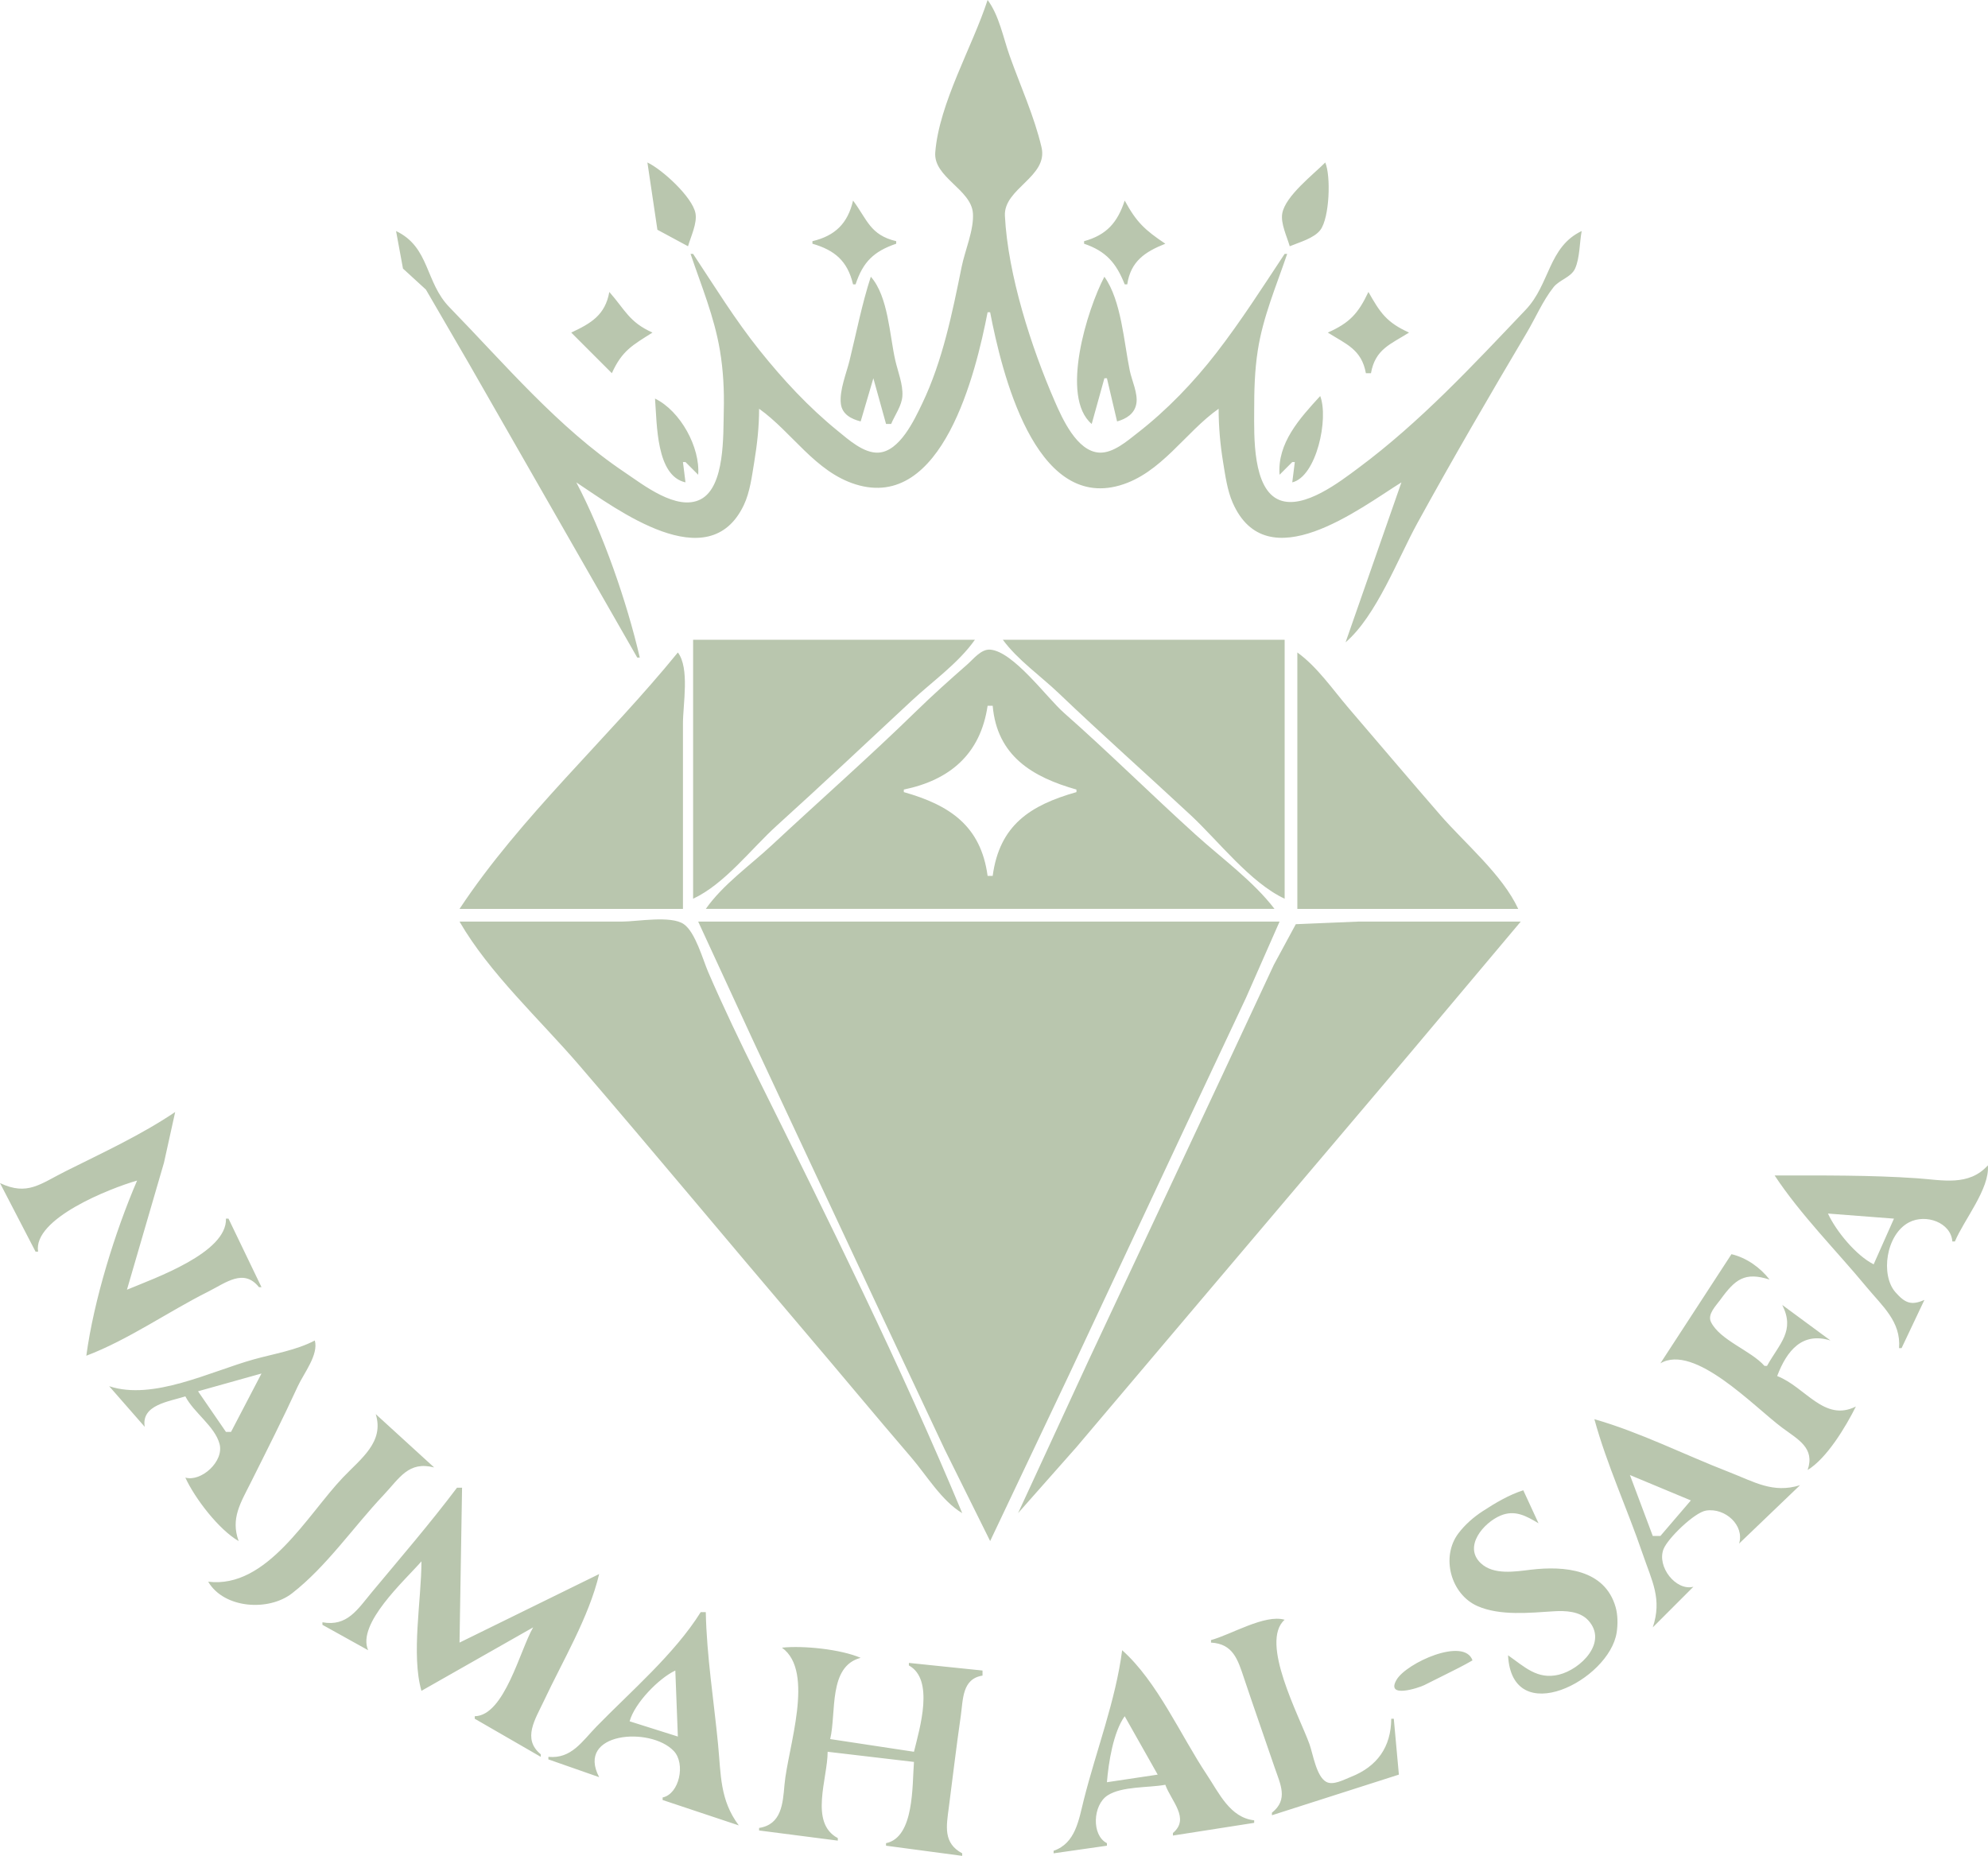 <?xml version="1.0" encoding="UTF-8" standalone="no"?>
<!-- Created with Inkscape (http://www.inkscape.org/) -->

<svg
   version="1.1"
   id="svg1"
   width="250.573"
   height="233.92"
   viewBox="0 0 250.573 233.92"
   sodipodi:docname="logo_najmahw.svg"
   inkscape:version="1.3.2 (091e20e, 2023-11-25)"
   xmlns:inkscape="http://www.inkscape.org/namespaces/inkscape"
   xmlns:sodipodi="http://sodipodi.sourceforge.net/DTD/sodipodi-0.dtd"
   xmlns="http://www.w3.org/2000/svg"
   xmlns:svg="http://www.w3.org/2000/svg">
  <defs
     id="defs1" />
  <sodipodi:namedview
     id="namedview1"
     pagecolor="#ffffff"
     bordercolor="#000000"
     borderopacity="0.25"
     inkscape:showpageshadow="2"
     inkscape:pageopacity="0.0"
     inkscape:pagecheckerboard="0"
     inkscape:deskcolor="#d1d1d1"
     inkscape:zoom="1.6296601"
     inkscape:cx="111.98654"
     inkscape:cy="100.63448"
     inkscape:window-width="1728"
     inkscape:window-height="991"
     inkscape:window-x="0"
     inkscape:window-y="38"
     inkscape:window-maximized="1"
     inkscape:current-layer="g1" />
  <g
     inkscape:groupmode="layer"
     inkscape:label="Image"
     id="g1"
     transform="translate(-62.819,-63.079)">
    <path
       style="fill:#b9c6ae;stroke:none;fill-opacity:1"
       d="m 187.299,63.079 c -1.933,5.942 -6.1,12.981 -6.597,19.2 -0.252,3.153 4.538,4.658 4.747,7.68 0.144,2.076 -0.999,4.678 -1.414,6.72 -1.182,5.817 -2.401,11.896 -4.987,17.28 -0.996,2.074 -2.834,6.024 -5.509,6.169 -1.858,0.101 -3.784,-1.647 -5.12,-2.732 -3.689,-2.996 -6.891,-6.455 -9.856,-10.157 -3.092,-3.861 -5.66,-8.044 -8.384,-12.16 h -0.32 c 1.368,4.043 2.987,7.916 3.701,12.16 0.428,2.547 0.554,5.099 0.485,7.68 -0.079,2.948 0.176,9.509 -2.92,11.098 -2.997,1.538 -7.265,-1.861 -9.586,-3.418 -8.378,-5.62 -15.09,-13.628 -22.075,-20.8 -3.076,-3.158 -2.463,-7.572 -6.725,-9.6 l 0.873,4.732 2.889,2.646 5.383,9.262 21.255,37.12 h 0.32 c -1.628,-7.033 -4.637,-15.697 -8,-22.08 5.043,3.333 16.676,12.15 21.104,2.88 0.786,-1.646 1.027,-3.656 1.322,-5.44 0.369,-2.234 0.614,-4.456 0.614,-6.72 4.154,2.953 7.056,7.934 12.16,9.529 10.948,3.423 15.166,-14.088 16.64,-21.689 h 0.32 c 1.439,7.418 5.57,24.916 16.32,21.827 5.239,-1.506 8.257,-6.693 12.48,-9.667 2.6e-4,2.247 0.198,4.501 0.561,6.72 0.274,1.673 0.525,3.559 1.209,5.12 4.312,9.836 16.057,0.686 21.27,-2.56 l -7.04,20.16 c 3.882,-3.327 6.59,-10.547 9.058,-15.04 4.434,-8.073 9.095,-16.078 13.789,-24 1.105,-1.865 2.014,-4.017 3.362,-5.718 0.748,-0.943 2.219,-1.241 2.719,-2.351 0.603,-1.337 0.558,-3.279 0.832,-4.732 -4.212,2.004 -3.985,6.696 -7.052,9.92 -6.682,7.021 -13.294,14.156 -21.108,19.959 -2.28,1.693 -6.842,5.239 -9.915,4.034 -3.445,-1.351 -3.205,-8.174 -3.205,-11.192 0,-2.604 0.055,-5.101 0.456,-7.68 0.662,-4.259 2.335,-8.114 3.704,-12.16 h -0.32 c -2.797,4.228 -5.498,8.463 -8.604,12.48 -2.869,3.71 -6.249,7.228 -9.956,10.104 -1.282,0.995 -3.055,2.559 -4.8,2.465 -2.824,-0.153 -4.664,-4.283 -5.624,-6.489 -2.951,-6.778 -5.899,-15.925 -6.275,-23.36 -0.175,-3.457 5.487,-4.91 4.615,-8.64 -0.911,-3.898 -2.672,-7.75 -4.014,-11.52 -0.811,-2.277 -1.324,-5.092 -2.781,-7.04 m -42.88,20.48 1.26,8.48 3.86,2.08 c 0.344,-1.212 1.177,-2.893 0.938,-4.16 -0.388,-2.057 -4.214,-5.534 -6.058,-6.4 m 85.44,0 c -1.527,1.531 -5.008,4.21 -5.418,6.4 -0.238,1.269 0.594,2.947 0.938,4.16 1.178,-0.49 3.07,-1.004 3.86,-2.054 1.159,-1.542 1.345,-6.779 0.62,-8.506 m -59.52,4.8 c -0.666,2.869 -2.249,4.438 -5.12,5.12 v 0.32 c 2.831,0.821 4.423,2.189 5.12,5.12 h 0.32 c 0.931,-2.833 2.306,-4.162 5.12,-5.12 v -0.32 c -3.305,-0.785 -3.636,-2.712 -5.44,-5.12 m 34.24,0 c -0.907,2.76 -2.269,4.334 -5.12,5.12 v 0.32 c 2.789,0.952 4.051,2.439 5.12,5.12 h 0.32 c 0.437,-2.905 2.234,-4.097 4.8,-5.12 -2.592,-1.744 -3.627,-2.699 -5.12,-5.44 m -32,9.6 c -1.132,3.481 -1.809,7.014 -2.68,10.56 -0.399,1.625 -1.288,3.749 -1.1,5.427 0.153,1.365 1.317,1.944 2.5,2.253 l 1.6,-5.44 1.6,5.76 h 0.64 c 0.468,-1.119 1.341,-2.29 1.419,-3.52 0.093,-1.463 -0.567,-3.069 -0.891,-4.48 -0.728,-3.172 -0.883,-8.058 -3.088,-10.56 m 29.44,0 c -2.171,4.136 -5.611,15.147 -1.6,18.56 l 1.6,-5.76 h 0.32 l 1.28,5.44 c 1.137,-0.32 2.208,-0.952 2.428,-2.24 0.221,-1.291 -0.566,-2.898 -0.827,-4.16 -0.741,-3.572 -1.057,-8.835 -3.201,-11.84 m -62.4,1.92 c -0.52,2.915 -2.307,3.952 -4.8,5.12 l 5.12,5.12 c 1.288,-2.851 2.597,-3.522 5.12,-5.12 -2.949,-1.316 -3.453,-2.875 -5.44,-5.12 m 95.68,0 c -1.292,2.726 -2.365,3.891 -5.12,5.12 2.299,1.455 4.257,2.113 4.8,5.12 h 0.64 c 0.543,-3.044 2.472,-3.646 4.8,-5.12 -2.83,-1.278 -3.643,-2.505 -5.12,-5.12 m -6.08,13.12 c -2.609,2.841 -5.422,5.943 -5.12,9.92 l 1.6,-1.6 h 0.32 l -0.32,2.56 c 3.072,-0.747 4.613,-8.078 3.52,-10.88 m -83.84,0.32 c 0.256,3.238 0.13,9.744 3.84,10.56 l -0.32,-2.56 h 0.32 l 1.6,1.6 c 0.261,-3.433 -2.214,-8.027 -5.44,-9.6 m 4.8,30.4 v 32.64 c 3.989,-1.858 7.316,-6.291 10.56,-9.226 5.713,-5.169 11.322,-10.454 16.96,-15.706 2.646,-2.465 5.908,-4.741 8,-7.709 h -35.52 m 39.04,0 c 1.89,2.568 4.737,4.532 7.04,6.733 5.46,5.218 11.114,10.229 16.64,15.376 3.503,3.262 7.511,8.512 11.84,10.531 v -32.64 h -35.52 m -37.44,33.92 h 71.68 c -2.675,-3.498 -6.655,-6.38 -9.92,-9.334 -5.602,-5.068 -10.974,-10.4 -16.64,-15.397 -2.13,-1.879 -6.36,-7.73 -9.28,-7.946 -1.141,-0.085 -2.11,1.193 -2.88,1.867 -2.169,1.898 -4.338,3.838 -6.4,5.851 -5.929,5.788 -12.176,11.283 -18.24,16.931 -2.755,2.566 -6.144,4.94 -8.32,8.029 m -3.52,-32.32 c -8.805,10.821 -19.826,20.689 -27.52,32.32 h 28.16 v -23.36 c 0,-2.44 0.865,-6.973 -0.64,-8.96 m 78.08,0 v 32.32 h 27.84 c -2.008,-4.331 -6.703,-8.239 -9.83,-11.84 -3.869,-4.455 -7.683,-8.96 -11.523,-13.44 -2.01,-2.346 -3.974,-5.233 -6.487,-7.04 m -38.4,6.72 c 0.553,6.332 5.013,8.986 10.56,10.56 v 0.32 c -5.819,1.651 -9.696,4.148 -10.56,10.56 h -0.64 c -0.855,-6.344 -4.818,-8.93 -10.56,-10.56 v -0.32 c 5.823,-1.205 9.662,-4.482 10.56,-10.56 h 0.64 m -67.2,27.2 c 3.757,6.506 10.136,12.356 15.039,18.056 9.532,11.081 18.866,22.339 28.344,33.464 4.53,5.317 8.982,10.702 13.535,16 1.954,2.274 3.849,5.495 6.442,7.04 -7.737,-18.583 -16.889,-37.008 -25.841,-55.04 -2.135,-4.301 -4.254,-8.714 -6.159,-13.12 -0.697,-1.613 -1.624,-5.046 -3.084,-6.071 -1.61,-1.13 -5.872,-0.329 -7.796,-0.329 h -20.48 m 30.08,0 6.941,15.04 16.32,34.88 7.823,16.64 5.716,11.52 10.019,-21.12 14.4,-30.72 7.831,-16.64 4.23,-9.6 h -73.28 m 40.32,74.56 7.36,-8.32 15.704,-18.555 26.303,-31.045 13.992,-16.64 h -20.48 l -7.874,0.329 -2.764,5.111 -6.572,14.08 -16.805,35.84 -8.865,19.2 m -106.24,-50.56 c -4.329,2.918 -9.101,5.108 -13.76,7.439 -3.298,1.65 -4.856,3.153 -8.32,1.521 l 4.48,8.64 h 0.32 c -0.67,-4.147 9.01,-7.96 12.48,-8.96 -2.788,6.479 -5.458,15.09 -6.4,22.08 5.273,-1.996 10.296,-5.541 15.36,-8.079 2.226,-1.116 4.48,-2.975 6.4,-0.561 h 0.32 l -4.16,-8.64 h -0.32 c 0.154,4.307 -8.968,7.49 -12.48,8.96 l 4.665,-16 1.415,-6.4 m 228.48,6.72 c -2.421,2.681 -5.734,1.85 -8.96,1.629 -5.925,-0.406 -11.979,-0.349 -17.92,-0.349 3.32,5.019 7.765,9.444 11.6,14.08 1.987,2.402 4.348,4.349 4.08,7.68 h 0.32 l 2.88,-6.08 c -1.66,0.743 -2.456,0.396 -3.654,-0.965 -1.903,-2.162 -1.201,-7.281 1.711,-8.806 2.123,-1.112 5.281,0.016 5.463,2.411 h 0.32 c 1.131,-2.717 4.404,-6.639 4.16,-9.6 m -11.84,6.72 -2.56,5.76 c -2.215,-1.121 -4.721,-4.159 -5.76,-6.4 l 8.32,0.64 m -20.48,4.48 -8.96,13.76 c 4.295,-2.533 11.81,5.481 15.36,8.119 2.018,1.499 4.144,2.547 3.2,5.321 2.427,-1.468 4.826,-5.482 6.08,-8 -3.997,2.006 -6.377,-2.477 -9.92,-3.84 1.237,-3.263 3.19,-5.581 6.72,-4.48 l -6.08,-4.48 c 1.647,3.277 -0.337,4.839 -1.92,7.68 h -0.32 c -1.719,-1.937 -5.636,-3.243 -6.75,-5.544 -0.468,-0.967 0.657,-2.061 1.174,-2.776 1.894,-2.62 3.088,-3.553 6.216,-2.56 -1.172,-1.519 -2.921,-2.758 -4.8,-3.2 m -178.56,10.88 c -2.351,1.234 -5.132,1.667 -7.68,2.376 -5.494,1.527 -12.708,5.224 -18.24,3.384 l 4.48,5.12 c -0.457,-2.786 3.046,-3.165 5.12,-3.84 1.064,2.062 3.708,3.761 4.31,5.989 0.599,2.215 -2.324,4.826 -4.31,4.251 1.195,2.609 4.218,6.562 6.72,8 -1.034,-2.842 0.247,-4.812 1.521,-7.36 2.017,-4.034 4.055,-8.063 5.938,-12.16 0.742,-1.615 2.635,-3.96 2.141,-5.76 m -6.72,4.16 -3.84,7.36 h -0.64 l -3.52,-5.12 8,-2.24 m 14.4,5.12 c 1.09,3.524 -1.858,5.593 -4.148,8 -4.497,4.727 -9.553,14.037 -16.972,13.12 2,3.401 7.611,3.76 10.56,1.474 4.347,-3.369 7.74,-8.363 11.509,-12.354 2.068,-2.19 3.167,-4.349 6.411,-3.52 l -7.36,-6.72 m 153.6,0.64 c 1.572,5.747 4.157,11.313 6.081,16.96 1.185,3.477 2.477,5.68 1.279,9.28 l 5.12,-5.12 c -2.207,0.56 -4.634,-2.536 -3.764,-4.746 0.537,-1.365 3.907,-4.629 5.364,-4.857 2.424,-0.378 4.865,1.886 4.16,4.162 l 7.68,-7.36 c -3.42,1.067 -5.777,-0.427 -8.96,-1.661 -5.601,-2.17 -11.188,-5.009 -16.96,-6.66 m 12.16,10.24 -3.84,4.48 h -0.96 l -2.88,-7.68 7.68,3.2 m -155.52,-1.6 c -3.39,4.498 -7.09,8.792 -10.692,13.12 -1.846,2.218 -3.135,4.411 -6.268,3.84 v 0.32 l 5.76,3.2 c -1.454,-3.338 4.582,-8.751 6.72,-11.2 0,4.839 -1.309,11.762 0,16.32 l 14.08,-8 c -1.652,2.831 -3.611,11.139 -7.36,11.2 v 0.32 l 8.32,4.8 v -0.32 c -2.378,-1.94 -0.678,-4.442 0.39,-6.72 2.375,-5.066 5.675,-10.547 6.97,-16 l -17.6,8.64 0.32,-19.52 h -0.64 m 132.48,21.12 c 0.484,9.424 12.768,3.166 13.692,-2.88 0.154,-1.01 0.147,-2.215 -0.136,-3.2 -1.372,-4.775 -6.469,-5.205 -10.676,-4.709 -1.993,0.235 -4.706,0.708 -6.327,-0.828 -2.209,-2.094 0.358,-5.085 2.487,-5.988 1.821,-0.772 3.247,0.043 4.8,0.965 l -1.92,-4.16 c -1.783,0.564 -3.553,1.615 -5.12,2.638 -1.151,0.751 -2.237,1.7 -3.066,2.802 -2.236,2.973 -0.945,7.689 2.426,9.163 2.844,1.243 6.585,0.839 9.6,0.65 1.464,-0.092 3.289,-0.014 4.346,1.14 2.528,2.759 -0.961,6.184 -3.701,6.85 -2.722,0.662 -4.339,-1.006 -6.405,-2.443 m -101.76,-5.44 c -3.305,5.283 -8.768,9.944 -13.115,14.4 -1.836,1.882 -3.176,4.118 -6.085,3.84 v 0.32 l 6.4,2.24 c -2.974,-5.655 6.442,-6.426 9.407,-3.295 1.515,1.6 0.697,5.417 -1.407,5.855 v 0.32 l 9.6,3.2 c -2.397,-3.209 -2.24,-6.37 -2.614,-10.24 -0.532,-5.502 -1.432,-11.114 -1.546,-16.64 h -0.64 m 64.32,3.52 v 0.32 c 2.78,0.152 3.375,2.126 4.16,4.48 1.25,3.745 2.567,7.463 3.839,11.2 0.746,2.192 1.784,4.088 -0.319,5.76 v 0.32 l 16,-5.12 -0.64,-7.04 h -0.32 c -0.03,3.568 -1.768,6.028 -5.12,7.34 -0.822,0.322 -2.192,1.088 -3.066,0.618 -1.255,-0.676 -1.676,-3.513 -2.123,-4.758 -1.263,-3.514 -6.315,-12.87 -3.131,-15.68 -2.49,-0.736 -6.774,1.89 -9.28,2.56 m -54.08,0.96 c 4.207,3.009 0.727,12.635 0.32,17.28 -0.21,2.396 -0.375,5.003 -3.2,5.44 v 0.32 l 9.92,1.28 v -0.32 c -3.623,-1.926 -1.282,-7.486 -1.28,-10.88 l 10.88,1.28 c -0.234,2.961 0.058,9.501 -3.52,10.24 v 0.32 l 9.6,1.28 v -0.32 c -2.408,-1.29 -2,-3.383 -1.69,-5.76 0.5,-3.84 0.95,-7.688 1.505,-11.52 0.308,-2.124 0.154,-4.71 2.745,-5.12 v -0.64 l -9.28,-0.96 v 0.32 c 3.229,1.772 1.379,7.882 0.64,10.88 l -10.56,-1.6 c 0.8,-3.35 -0.263,-9.165 3.84,-10.24 -2.499,-1.078 -7.219,-1.569 -9.92,-1.28 m 87.04,1.6 c -1.052,-2.984 -8.335,0.323 -9.572,2.444 -1.413,2.422 2.82,1.013 3.492,0.677 l 2.56,-1.28 c 1.186,-0.593 2.375,-1.173 3.52,-1.841 m -44.16,-1.28 c -0.821,6.356 -3.28,12.667 -4.84,18.88 -0.637,2.536 -1.036,5.452 -3.8,6.4 v 0.32 l 6.72,-0.96 v -0.32 c -1.959,-0.989 -1.79,-4.811 0.089,-6.024 1.815,-1.171 5.166,-0.944 7.271,-1.336 0.759,2.085 3.136,4.248 0.96,6.08 v 0.32 l 10.24,-1.6 v -0.32 c -3.047,-0.339 -4.432,-3.447 -5.973,-5.76 -3.283,-4.924 -6.24,-11.748 -10.667,-15.68 m -56.32,2.56 0.32,8.32 -6.08,-1.92 c 0.62,-2.278 3.657,-5.411 5.76,-6.4 m 56.64,5.76 4.16,7.36 -6.4,0.96 c 0.202,-2.467 0.795,-6.293 2.24,-8.32 z"
       id="path1" />
  </g>
</svg>
